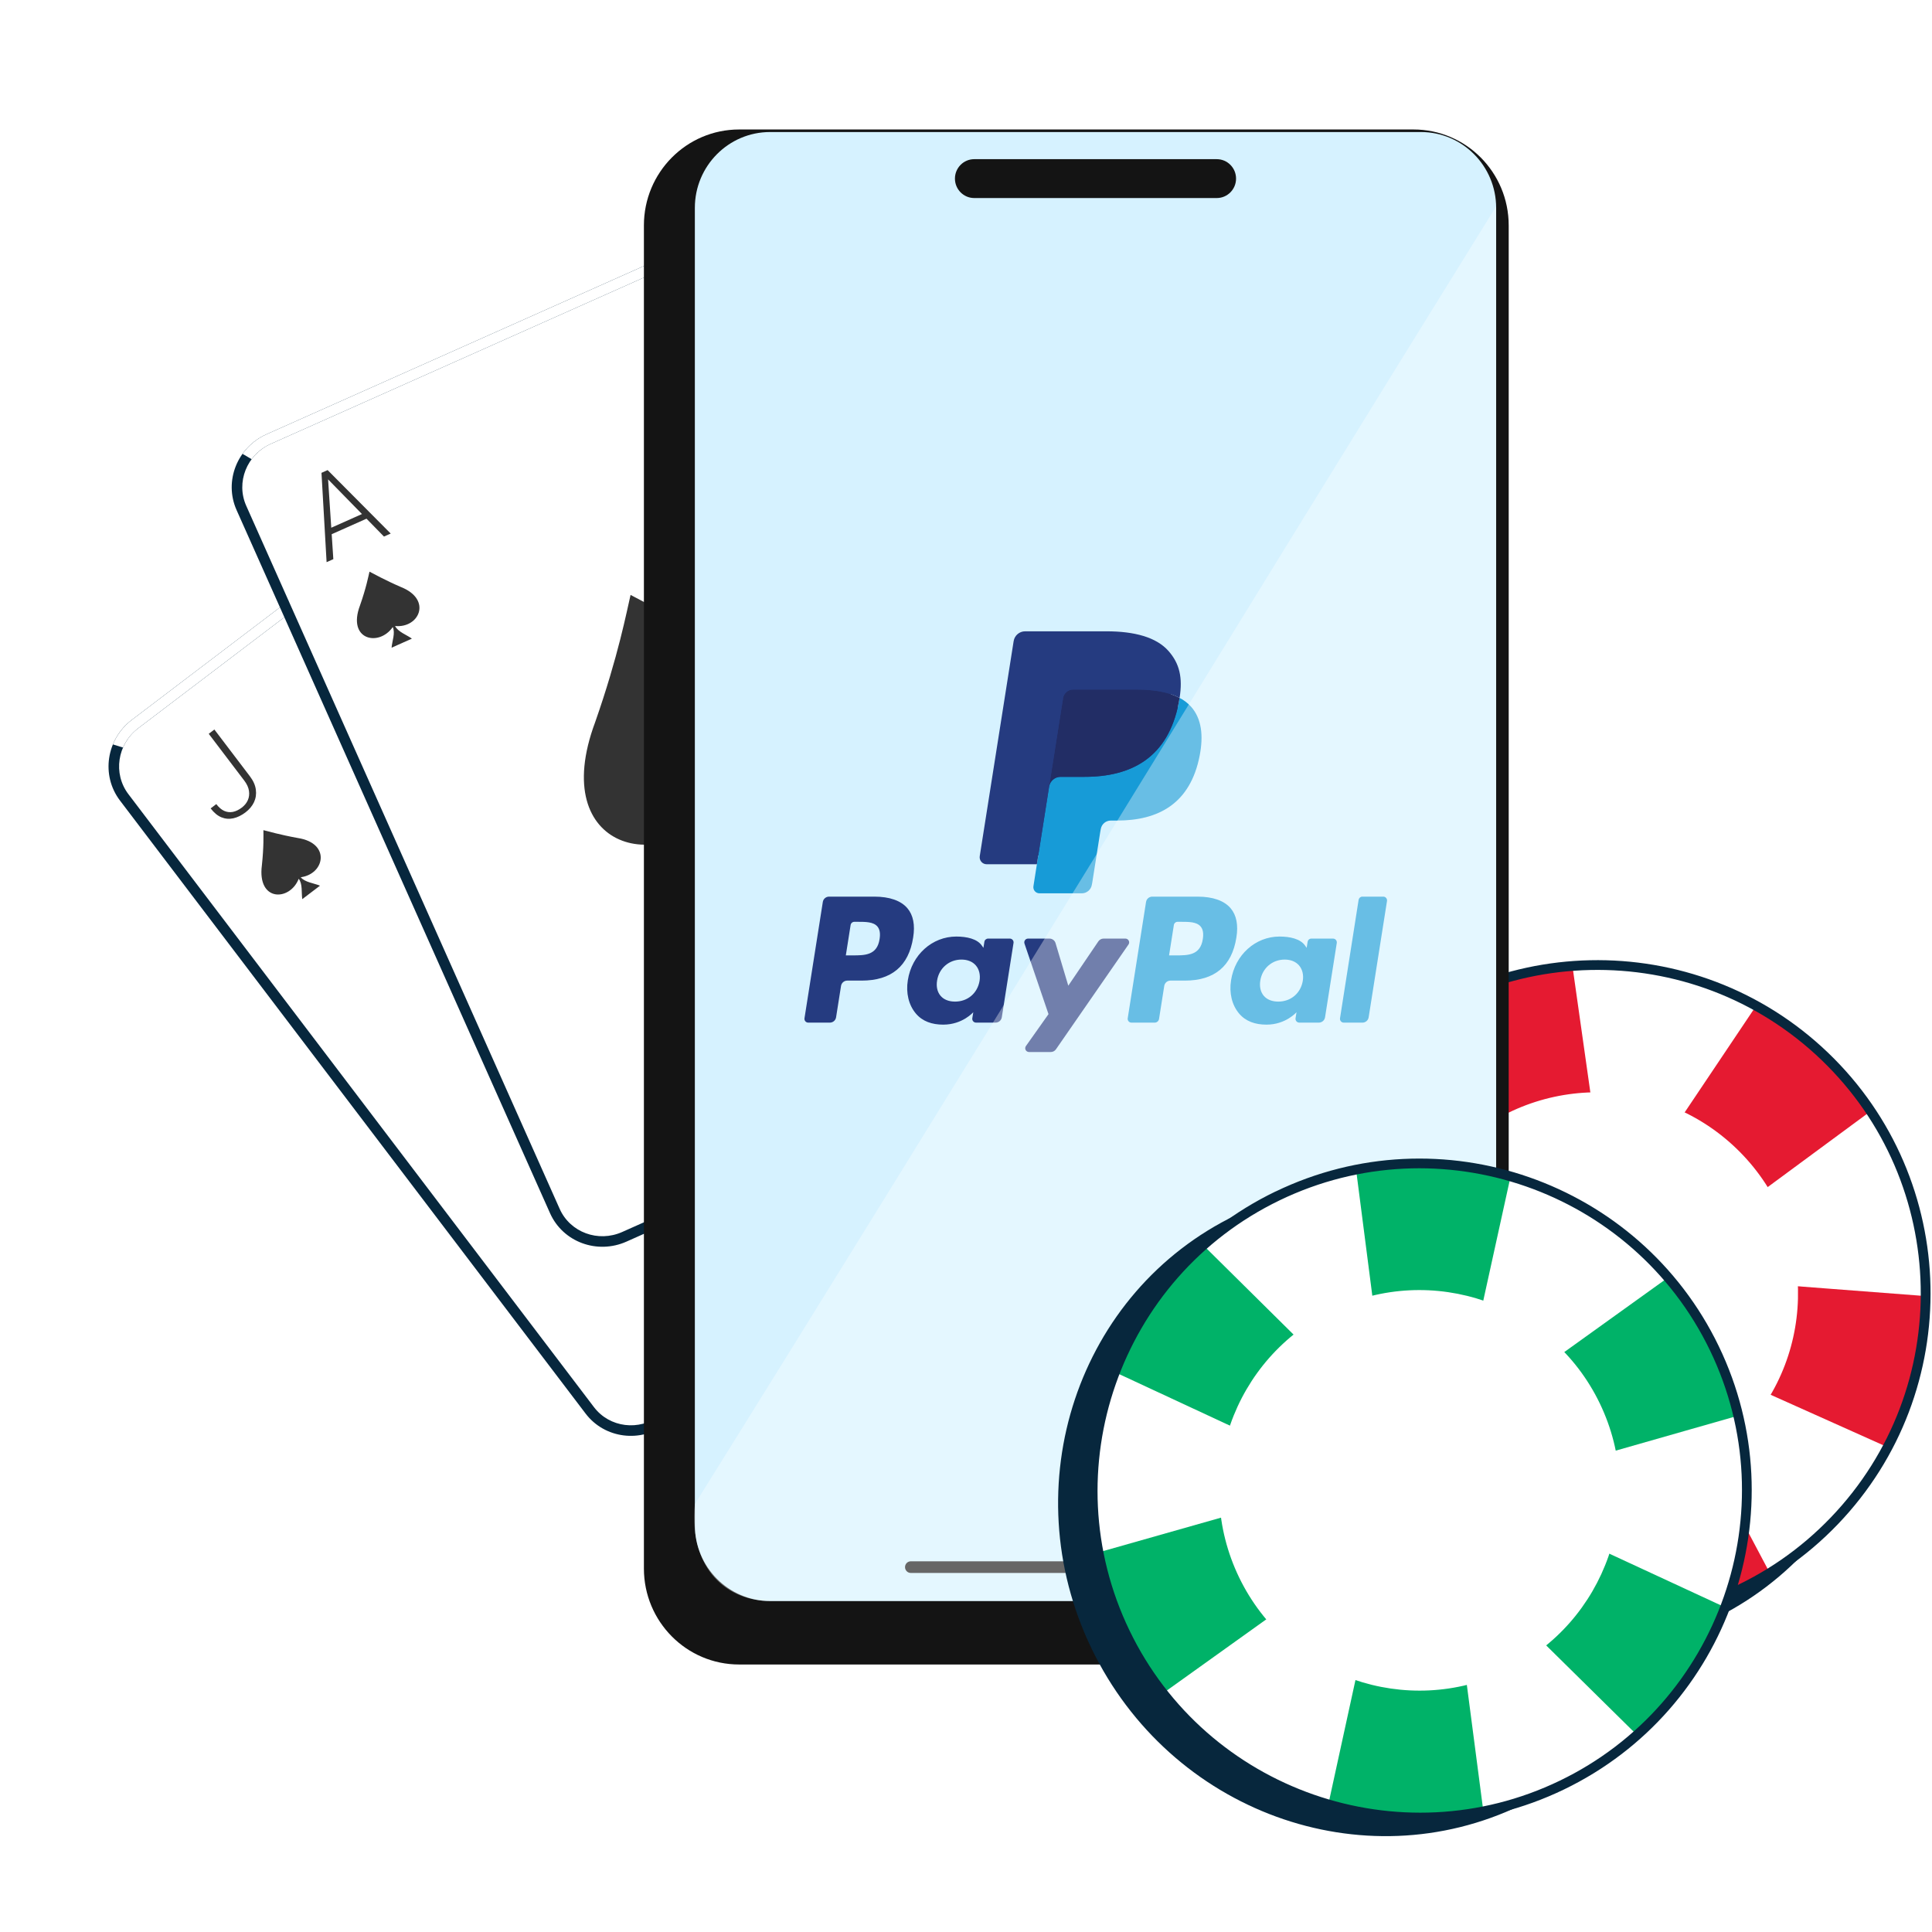<svg width="200" height="200" viewBox="0 0 200 200" fill="none" xmlns="http://www.w3.org/2000/svg">
<g clip-path="url(#clip0_250_627)">
<path d="M58.347 41.938L14.306 75.388C12.136 77.037 11.682 80.091 13.292 82.211L61.49 145.669C63.1 147.789 66.164 148.171 68.334 146.523L112.375 113.073C114.545 111.424 114.999 108.37 113.389 106.25L65.191 42.792C63.581 40.672 60.517 40.29 58.347 41.938Z" fill="white"/>
<path fill-rule="evenodd" clip-rule="evenodd" d="M53.571 95.761C51.75 110.048 64.49 109.771 67.876 101.038C69.441 103.027 68.888 106.414 69.28 108.954L76.14 103.744C73.807 102.758 70.257 102.417 68.66 100.442C77.968 99.23 80.358 87.201 67.483 85.194C60.613 83.94 55.841 82.528 54.132 82.114C54.13 83.785 54.345 88.53 53.571 95.761Z" fill="#333333"/>
<path fill-rule="evenodd" clip-rule="evenodd" d="M27.11 89.574C26.614 93.382 30.014 93.3 30.923 90.971C31.339 91.5 31.189 92.403 31.292 93.079L33.126 91.686C32.504 91.425 31.557 91.337 31.132 90.812C33.617 90.482 34.262 87.276 30.829 86.75C28.996 86.42 27.724 86.047 27.268 85.938C27.267 86.383 27.321 87.647 27.11 89.574Z" fill="#333333"/>
<path fill-rule="evenodd" clip-rule="evenodd" d="M99.571 98.888C100.066 95.08 96.667 95.162 95.758 97.491C95.341 96.962 95.491 96.059 95.388 95.383L93.555 96.776C94.176 97.037 95.123 97.125 95.548 97.65C93.064 97.98 92.418 101.186 95.852 101.712C97.684 102.042 98.956 102.415 99.412 102.524C99.414 102.079 99.359 100.815 99.571 98.888Z" fill="#333333"/>
<path d="M25.284 80.804L21.608 75.963L22.192 75.519L25.869 80.36C26.221 80.824 26.427 81.285 26.485 81.744C26.547 82.2 26.484 82.631 26.298 83.036C26.109 83.439 25.813 83.793 25.411 84.098C24.999 84.411 24.58 84.615 24.153 84.71C23.729 84.803 23.318 84.769 22.921 84.608C22.521 84.443 22.15 84.135 21.807 83.684L22.392 83.24C22.643 83.572 22.913 83.805 23.2 83.94C23.489 84.07 23.788 84.106 24.1 84.049C24.409 83.988 24.72 83.839 25.033 83.601C25.315 83.387 25.522 83.133 25.653 82.839C25.785 82.539 25.826 82.217 25.774 81.873C25.723 81.523 25.56 81.167 25.284 80.804Z" fill="#333333"/>
<path d="M101.396 107.657L105.073 112.497L104.488 112.941L100.812 108.101C100.459 107.636 100.254 107.175 100.195 106.717C100.134 106.261 100.196 105.83 100.383 105.424C100.571 105.022 100.867 104.668 101.269 104.362C101.681 104.05 102.101 103.845 102.528 103.75C102.952 103.657 103.362 103.691 103.759 103.853C104.159 104.017 104.53 104.325 104.873 104.777L104.289 105.221C104.037 104.889 103.767 104.656 103.48 104.521C103.192 104.391 102.892 104.355 102.581 104.412C102.272 104.472 101.961 104.621 101.647 104.86C101.365 105.074 101.159 105.328 101.027 105.622C100.895 105.921 100.855 106.243 100.906 106.587C100.957 106.937 101.121 107.294 101.396 107.657Z" fill="#333333"/>
<path fill-rule="evenodd" clip-rule="evenodd" d="M13.646 74.52L57.687 41.07C60.322 39.069 64.076 39.515 66.062 42.131L114.261 105.589C116.247 108.205 115.669 111.941 113.035 113.942L68.994 147.392C66.36 149.393 62.606 148.947 60.619 146.331L12.421 82.873C10.434 80.257 11.012 76.521 13.646 74.52ZM58.347 41.939L14.306 75.389C12.136 77.037 11.682 80.091 13.292 82.211L61.49 145.67C63.1 147.789 66.164 148.171 68.334 146.523L112.375 113.073C114.545 111.425 114.999 108.371 113.389 106.251L65.191 42.792C63.581 40.673 60.517 40.291 58.347 41.939Z" fill="#07273D"/>
<path d="M115.443 109.32C115.488 108.02 115.107 106.703 114.261 105.589L66.063 42.13C64.076 39.515 60.322 39.069 57.688 41.07L13.647 74.52C12.748 75.203 12.088 76.088 11.688 77.061L12.735 77.386C13.065 76.624 13.593 75.93 14.306 75.388L58.347 41.938C60.517 40.29 63.581 40.672 65.191 42.792L113.389 106.25C114.009 107.067 114.323 108.021 114.351 108.981L115.443 109.32Z" fill="white"/>
<g filter="url(#filter0_d_250_627)">
<path d="M78.547 23.431L28.035 45.95C25.546 47.059 24.407 49.929 25.491 52.36L57.938 125.142C59.022 127.573 61.918 128.645 64.407 127.535L114.918 105.017C117.407 103.907 118.546 101.037 117.462 98.606L85.015 25.824C83.932 23.393 81.035 22.321 78.547 23.431Z" fill="white"/>
<path fill-rule="evenodd" clip-rule="evenodd" d="M61.616 74.744C56.583 88.239 69.05 90.876 74.34 83.146C75.41 85.44 74.099 88.612 73.9 91.174L81.768 87.666C79.722 86.174 76.343 85.032 75.239 82.745C84.578 83.689 89.649 72.522 77.573 67.63C71.169 64.842 66.845 62.379 65.276 61.586C64.892 63.212 64.02 67.88 61.616 74.744Z" fill="#333333"/>
<path fill-rule="evenodd" clip-rule="evenodd" d="M37.264 62.682C35.913 66.276 39.242 66.972 40.658 64.912C40.943 65.522 40.591 66.367 40.537 67.049L42.64 66.111C42.095 65.715 41.193 65.413 40.899 64.804C43.393 65.051 44.753 62.076 41.53 60.78C39.821 60.041 38.668 59.388 38.249 59.178C38.145 59.611 37.91 60.854 37.264 62.682Z" fill="#333333"/>
<path fill-rule="evenodd" clip-rule="evenodd" d="M106.356 87.986C107.707 84.392 104.378 83.696 102.962 85.756C102.677 85.146 103.029 84.302 103.083 83.619L100.98 84.557C101.526 84.953 102.428 85.255 102.721 85.864C100.227 85.617 98.867 88.592 102.09 89.888C103.799 90.627 104.953 91.28 105.371 91.49C105.475 91.057 105.71 89.814 106.356 87.986Z" fill="#333333"/>
<path d="M33.937 49.221L34.506 57.883L33.809 58.194L33.28 48.948L33.765 48.732L33.937 49.221ZM39.749 55.545L33.681 49.336L33.432 48.88L33.917 48.664L40.446 55.234L39.749 55.545ZM38.013 52.972L38.27 53.548L34.057 55.426L33.801 54.85L38.013 52.972Z" fill="#333333"/>
<path d="M109.663 101.456L109.094 92.794L109.791 92.483L110.32 101.729L109.835 101.945L109.663 101.456ZM103.851 95.131L109.919 101.341L110.168 101.797L109.683 102.013L103.154 95.442L103.851 95.131ZM105.587 97.705L105.33 97.129L109.542 95.251L109.799 95.827L105.587 97.705Z" fill="#333333"/>
<path fill-rule="evenodd" clip-rule="evenodd" d="M27.591 44.954L78.102 22.435C81.124 21.088 84.677 22.379 86.014 25.379L118.461 98.161C119.799 101.161 118.384 104.666 115.362 106.013L64.851 128.532C61.829 129.879 58.276 128.588 56.939 125.588L24.492 52.806C23.154 49.806 24.569 46.301 27.591 44.954ZM78.546 23.431L28.035 45.95C25.546 47.059 24.407 49.93 25.491 52.361L57.938 125.143C59.022 127.574 61.918 128.645 64.407 127.536L114.918 105.017C117.407 103.908 118.546 101.037 117.462 98.606L85.015 25.824C83.931 23.393 81.035 22.322 78.546 23.431Z" fill="#07273D"/>
<path d="M118.761 102.063C119.102 100.808 119.032 99.438 118.462 98.16L86.015 25.378C84.677 22.378 81.124 21.088 78.103 22.435L27.591 44.954C26.56 45.413 25.716 46.124 25.105 46.981L26.05 47.536C26.545 46.869 27.217 46.314 28.035 45.95L78.547 23.431C81.036 22.322 83.932 23.393 85.016 25.824L117.463 98.606C117.88 99.542 117.968 100.543 117.776 101.484L118.761 102.063Z" fill="white"/>
</g>
<path d="M137.44 113.741C124.786 126.95 125.542 148.21 139.129 161.225C152.716 174.241 173.988 174.084 186.642 160.874C199.295 147.665 198.539 126.406 184.953 113.39C171.366 100.375 150.094 100.532 137.44 113.741Z" fill="#07273D"/>
<path d="M140.791 110.368C127.796 123.933 128.257 145.462 141.82 158.455C155.383 171.448 176.912 170.984 189.907 157.419C202.901 143.854 202.44 122.325 188.877 109.332C175.314 96.34 153.785 96.803 140.791 110.368Z" fill="white"/>
<path d="M198.071 142.881C198.814 139.961 199.153 137.032 199.127 134.153L170.667 131.973L193.645 115.031C192.291 113.005 190.707 111.088 188.875 109.334C186.7 107.25 184.318 105.515 181.796 104.122L166.579 126.811L162.789 100.079C159.917 100.237 157.014 100.765 154.148 101.693C151.733 102.479 149.474 103.513 147.371 104.75L160.195 129.059L135.417 117.909C134.017 120.424 132.908 123.155 132.165 126.075C131.541 128.534 131.207 130.997 131.13 133.434L158.161 135.549L136.308 151.607C137.81 154.063 139.643 156.372 141.818 158.456C143.649 160.21 145.633 161.711 147.715 162.977L163.75 139.152L167.871 167.893C170.297 167.658 172.736 167.169 175.147 166.387L175.151 166.383C178.017 165.455 180.675 164.173 183.094 162.613L170.373 138.597L195.459 149.837C196.555 147.661 197.447 145.34 198.071 142.881Z" fill="#E51A31"/>
<path d="M140.429 110.021C153.598 96.274 175.487 95.803 189.228 108.966C202.969 122.13 203.442 144.022 190.273 157.769C177.104 171.516 155.215 171.987 141.47 158.82C127.725 145.653 127.257 123.764 140.426 110.018L140.429 110.021ZM189.542 157.069C202.322 143.728 201.867 122.476 188.528 109.698C175.188 96.919 153.937 97.377 141.157 110.718C128.377 124.059 128.832 145.311 142.171 158.089C155.51 170.867 176.762 170.41 189.542 157.069Z" fill="#07273D"/>
<path d="M150.279 119.491C142.325 127.794 142.608 140.973 150.911 148.927C159.214 156.881 172.393 156.598 180.347 148.295C188.301 139.992 188.018 126.813 179.715 118.859C171.412 110.905 158.233 111.188 150.279 119.491Z" fill="white"/>
<path d="M151.663 120.814C158.873 113.287 170.864 113.03 178.39 120.24C185.917 127.45 186.174 139.441 178.964 146.967C171.754 154.493 159.763 154.751 152.237 147.541C144.711 140.331 144.453 128.34 151.663 120.814ZM178.132 146.17C184.904 139.101 184.662 127.843 177.593 121.072C170.525 114.3 159.267 114.542 152.495 121.611C145.724 128.679 145.965 139.937 153.034 146.709C160.103 153.48 171.361 153.239 178.132 146.17Z" fill="white"/>
<path d="M152.169 121.299C159.112 114.051 170.658 113.803 177.905 120.746C185.153 127.689 185.401 139.235 178.458 146.483C171.515 153.73 159.969 153.978 152.722 147.035C145.474 140.093 145.226 128.546 152.169 121.299ZM177.657 145.715C184.177 138.908 183.945 128.068 177.138 121.547C170.331 115.027 159.491 115.26 152.97 122.066C146.45 128.873 146.682 139.713 153.489 146.234C160.296 152.754 171.136 152.522 177.657 145.715Z" fill="white"/>
<g filter="url(#filter1_d_250_627)">
<path d="M148.311 10.424L78.5 10.424C73.057 10.424 68.644 14.871 68.644 20.356V159.395C68.644 164.881 73.057 169.328 78.5 169.328H148.311C153.754 169.328 158.167 164.881 158.167 159.395V20.356C158.167 14.871 153.754 10.424 148.311 10.424Z" fill="#141414"/>
</g>
<path d="M147.089 13.668H79.722C75.419 13.668 71.931 17.183 71.931 21.519L71.931 157.886C71.931 162.222 75.419 165.738 79.722 165.738H147.089C151.392 165.738 154.881 162.222 154.881 157.886V21.519C154.881 17.183 151.392 13.668 147.089 13.668Z" fill="#D6F2FF"/>
<path fill-rule="evenodd" clip-rule="evenodd" d="M98.855 18.489C98.855 17.378 99.749 16.477 100.852 16.477H125.959C127.062 16.477 127.956 17.378 127.956 18.489C127.956 19.6 127.062 20.501 125.959 20.501H100.852C99.749 20.501 98.855 19.6 98.855 18.489Z" fill="#141414"/>
<path fill-rule="evenodd" clip-rule="evenodd" d="M93.688 162.229C93.688 161.895 93.956 161.625 94.287 161.625H132.524C132.855 161.625 133.123 161.895 133.123 162.229C133.123 162.562 132.855 162.832 132.524 162.832H94.287C93.956 162.832 93.688 162.562 93.688 162.229Z" fill="#141414"/>
<path d="M90.513 92.819H85.822C85.666 92.819 85.516 92.875 85.398 92.976C85.28 93.077 85.202 93.216 85.178 93.37L83.28 105.41C83.272 105.466 83.275 105.523 83.29 105.577C83.306 105.632 83.333 105.682 83.37 105.725C83.406 105.768 83.452 105.802 83.504 105.826C83.555 105.849 83.611 105.862 83.667 105.862H85.907C86.062 105.862 86.213 105.806 86.331 105.705C86.449 105.604 86.527 105.464 86.551 105.31L87.063 102.063C87.087 101.909 87.165 101.769 87.283 101.668C87.401 101.567 87.551 101.512 87.706 101.512H89.191C92.281 101.512 94.065 100.015 94.53 97.049C94.74 95.751 94.539 94.732 93.932 94.018C93.266 93.234 92.083 92.819 90.513 92.819ZM91.054 97.217C90.797 98.901 89.511 98.901 88.268 98.901H87.56L88.056 95.755C88.071 95.663 88.118 95.579 88.189 95.519C88.26 95.458 88.35 95.425 88.443 95.425H88.767C89.614 95.425 90.413 95.425 90.826 95.908C91.073 96.196 91.148 96.625 91.054 97.217ZM104.535 97.162H102.289C102.196 97.162 102.106 97.196 102.035 97.256C101.964 97.317 101.917 97.4 101.903 97.493L101.803 98.121L101.646 97.894C101.16 97.187 100.075 96.951 98.993 96.951C96.511 96.951 94.39 98.833 93.978 101.472C93.763 102.789 94.068 104.048 94.814 104.926C95.499 105.734 96.478 106.07 97.644 106.07C99.644 106.07 100.753 104.783 100.753 104.783L100.653 105.408C100.644 105.464 100.647 105.521 100.663 105.575C100.678 105.63 100.705 105.68 100.741 105.723C100.778 105.766 100.824 105.801 100.875 105.825C100.926 105.848 100.982 105.861 101.039 105.861H103.062C103.217 105.861 103.368 105.805 103.486 105.704C103.604 105.603 103.682 105.463 103.706 105.31L104.92 97.614C104.929 97.558 104.926 97.501 104.911 97.447C104.895 97.393 104.869 97.342 104.832 97.299C104.795 97.256 104.75 97.222 104.699 97.198C104.648 97.175 104.592 97.162 104.535 97.162ZM101.404 101.538C101.187 102.823 100.169 103.685 98.87 103.685C98.217 103.685 97.696 103.476 97.361 103.079C97.029 102.685 96.903 102.124 97.009 101.499C97.211 100.226 98.247 99.335 99.526 99.335C100.164 99.335 100.683 99.547 101.024 99.948C101.366 100.352 101.502 100.916 101.404 101.538ZM116.5 97.162H114.242C114.136 97.162 114.031 97.189 113.937 97.239C113.843 97.288 113.762 97.361 113.702 97.449L110.589 102.039L109.269 97.628C109.229 97.493 109.146 97.375 109.033 97.292C108.921 97.208 108.784 97.162 108.643 97.162H106.425C106.363 97.162 106.302 97.177 106.246 97.205C106.191 97.234 106.143 97.275 106.106 97.326C106.07 97.376 106.046 97.435 106.037 97.496C106.028 97.558 106.034 97.621 106.054 97.68L108.541 104.983L106.203 108.286C106.161 108.345 106.137 108.414 106.132 108.485C106.127 108.557 106.141 108.629 106.174 108.693C106.207 108.756 106.257 108.81 106.318 108.847C106.38 108.885 106.45 108.904 106.522 108.904H108.777C108.882 108.904 108.986 108.879 109.079 108.83C109.172 108.781 109.252 108.711 109.312 108.624L116.821 97.777C116.861 97.718 116.885 97.649 116.89 97.578C116.894 97.507 116.879 97.436 116.846 97.372C116.813 97.309 116.763 97.256 116.702 97.219C116.641 97.182 116.571 97.162 116.5 97.162Z" fill="#253B80"/>
<path d="M123.973 92.82H119.281C119.126 92.82 118.976 92.875 118.858 92.976C118.74 93.077 118.662 93.217 118.638 93.37L116.741 105.41C116.732 105.466 116.735 105.523 116.75 105.577C116.766 105.631 116.793 105.682 116.829 105.725C116.866 105.768 116.912 105.802 116.963 105.826C117.014 105.849 117.07 105.862 117.126 105.862H119.534C119.642 105.862 119.747 105.823 119.83 105.752C119.912 105.681 119.967 105.583 119.984 105.476L120.522 102.063C120.546 101.91 120.624 101.77 120.742 101.669C120.86 101.567 121.01 101.512 121.166 101.512H122.65C125.741 101.512 127.524 100.015 127.99 97.049C128.201 95.752 127.998 94.732 127.391 94.018C126.725 93.234 125.543 92.82 123.973 92.82ZM124.514 97.217C124.258 98.902 122.972 98.902 121.728 98.902H121.021L121.518 95.755C121.532 95.663 121.579 95.579 121.65 95.519C121.721 95.458 121.811 95.425 121.904 95.425H122.228C123.075 95.425 123.874 95.425 124.287 95.908C124.534 96.197 124.608 96.625 124.514 97.217ZM137.995 97.163H135.75C135.657 97.162 135.567 97.195 135.496 97.256C135.425 97.317 135.379 97.401 135.364 97.493L135.265 98.122L135.107 97.894C134.621 97.187 133.537 96.951 132.455 96.951C129.972 96.951 127.853 98.833 127.44 101.473C127.226 102.789 127.53 104.049 128.276 104.927C128.962 105.734 129.94 106.07 131.106 106.07C133.106 106.07 134.215 104.783 134.215 104.783L134.115 105.408C134.106 105.464 134.109 105.521 134.124 105.576C134.14 105.63 134.167 105.681 134.204 105.724C134.24 105.767 134.286 105.802 134.338 105.825C134.389 105.849 134.445 105.861 134.502 105.861H136.524C136.68 105.861 136.83 105.805 136.948 105.704C137.066 105.603 137.144 105.463 137.168 105.31L138.383 97.614C138.391 97.558 138.388 97.501 138.372 97.447C138.357 97.392 138.329 97.342 138.293 97.299C138.256 97.256 138.21 97.222 138.159 97.198C138.107 97.175 138.052 97.162 137.995 97.163ZM134.864 101.539C134.648 102.823 133.628 103.685 132.329 103.685C131.678 103.685 131.156 103.476 130.821 103.079C130.489 102.685 130.364 102.124 130.468 101.499C130.672 100.226 131.706 99.335 132.986 99.335C133.624 99.335 134.142 99.548 134.484 99.948C134.827 100.352 134.963 100.917 134.864 101.539ZM140.643 93.15L138.718 105.41C138.709 105.466 138.713 105.523 138.728 105.577C138.743 105.631 138.77 105.682 138.807 105.725C138.843 105.768 138.889 105.802 138.94 105.826C138.991 105.849 139.047 105.862 139.104 105.862H141.039C141.361 105.862 141.634 105.628 141.683 105.31L143.582 93.271C143.591 93.216 143.587 93.158 143.572 93.104C143.557 93.05 143.53 92.999 143.493 92.956C143.457 92.913 143.411 92.879 143.36 92.855C143.309 92.831 143.253 92.819 143.196 92.819H141.029C140.936 92.819 140.846 92.853 140.775 92.913C140.705 92.974 140.658 93.058 140.643 93.15Z" fill="#179BD7"/>
<path d="M107.939 91.557L108.409 88.571L107.363 88.547H102.367L105.839 66.516C105.849 66.448 105.883 66.387 105.935 66.343C105.987 66.298 106.053 66.274 106.121 66.275H114.544C117.34 66.275 119.27 66.857 120.277 68.007C120.75 68.546 121.051 69.109 121.196 69.73C121.349 70.38 121.351 71.158 121.202 72.106L121.192 72.175V72.783L121.664 73.05C122.024 73.233 122.349 73.481 122.62 73.78C123.024 74.241 123.286 74.827 123.396 75.522C123.51 76.237 123.472 77.087 123.286 78.049C123.07 79.156 122.722 80.121 122.251 80.91C121.836 81.617 121.278 82.229 120.612 82.707C119.987 83.151 119.245 83.489 118.405 83.704C117.592 83.916 116.664 84.023 115.647 84.023H114.991C114.522 84.023 114.067 84.192 113.71 84.495C113.353 84.801 113.116 85.224 113.042 85.689L112.992 85.957L112.162 91.22L112.125 91.413C112.115 91.474 112.098 91.504 112.073 91.525C112.048 91.545 112.018 91.556 111.986 91.557H107.939Z" fill="#253B80"/>
<path d="M122.111 72.245C122.086 72.406 122.057 72.571 122.025 72.74C120.914 78.448 117.114 80.419 112.261 80.419H109.789C109.196 80.419 108.696 80.851 108.603 81.437L107.338 89.468L106.98 91.745C106.965 91.835 106.971 91.927 106.996 92.015C107.02 92.103 107.064 92.185 107.123 92.254C107.183 92.324 107.256 92.38 107.339 92.418C107.422 92.457 107.512 92.476 107.604 92.476H111.987C112.506 92.476 112.947 92.099 113.028 91.587L113.071 91.364L113.897 86.122L113.95 85.835C114.031 85.32 114.472 84.943 114.991 84.943H115.647C119.893 84.943 123.218 83.217 124.189 78.224C124.595 76.138 124.385 74.396 123.311 73.171C122.971 72.792 122.564 72.478 122.111 72.245Z" fill="#179BD7"/>
<path d="M120.949 71.781C120.595 71.678 120.234 71.598 119.869 71.541C119.148 71.43 118.42 71.377 117.69 71.382H111.089C110.837 71.382 110.594 71.472 110.403 71.635C110.213 71.799 110.086 72.025 110.048 72.274L108.643 81.177L108.603 81.436C108.647 81.153 108.79 80.895 109.008 80.708C109.226 80.522 109.503 80.419 109.789 80.419H112.26C117.114 80.419 120.914 78.446 122.025 72.739C122.058 72.57 122.086 72.406 122.111 72.245C121.818 72.091 121.513 71.962 121.198 71.859C121.115 71.832 121.033 71.806 120.949 71.781Z" fill="#222D65"/>
<path d="M110.048 72.273C110.086 72.025 110.212 71.798 110.403 71.635C110.594 71.471 110.837 71.382 111.088 71.382H117.69C118.472 71.382 119.202 71.434 119.869 71.541C120.319 71.612 120.764 71.719 121.198 71.859C121.526 71.968 121.831 72.096 122.112 72.244C122.442 70.135 122.109 68.699 120.97 67.398C119.713 65.966 117.446 65.353 114.545 65.353H106.122C105.529 65.353 105.023 65.785 104.932 66.372L101.423 88.629C101.407 88.733 101.413 88.838 101.442 88.939C101.47 89.04 101.52 89.133 101.588 89.213C101.656 89.293 101.74 89.356 101.835 89.4C101.93 89.444 102.033 89.467 102.137 89.467H107.337L108.643 81.176L110.048 72.273Z" fill="#253B80"/>
<path d="M154.881 157.886L154.881 21.361C127.18 66.017 98.041 113.864 71.931 155.7C71.303 162.618 75.419 165.738 79.722 165.738H147.089C151.392 165.738 154.881 162.223 154.881 157.886Z" fill="white" fill-opacity="0.35"/>
<path d="M127.956 125.779C111.554 133.694 104.857 153.787 112.999 170.659C121.14 187.53 141.037 194.79 157.439 186.875C173.842 178.959 180.538 158.866 172.397 141.995C164.256 125.124 144.359 117.864 127.956 125.779Z" fill="#07273D"/>
<path d="M132.257 123.799C115.413 131.928 108.347 152.17 116.474 169.012C124.601 185.854 144.844 192.917 161.688 184.789C178.532 176.661 185.598 156.418 177.471 139.577C169.344 122.735 149.101 115.671 132.257 123.799Z" fill="white"/>
<path d="M174.365 174.07C176.075 171.605 177.411 168.991 178.389 166.297L152.601 154.354L179.933 146.552C179.376 144.191 178.566 141.85 177.468 139.576C176.165 136.875 174.547 134.427 172.679 132.25L150.586 148.115L156.358 121.861C153.624 121.009 150.732 120.49 147.736 120.358C145.21 120.251 142.743 120.428 140.35 120.85L143.848 147.99L124.618 128.962C122.437 130.82 120.452 132.982 118.742 135.446C117.303 137.523 116.134 139.704 115.214 141.95L139.691 153.335L113.716 160.704C114.262 163.518 115.168 166.311 116.471 169.012C117.568 171.286 118.896 173.376 120.398 175.282L143.65 158.642L137.487 186.886C139.832 187.511 142.277 187.904 144.798 188.014L144.803 188.011C147.799 188.144 150.725 187.873 153.524 187.261L150.021 160.43L169.507 179.649C171.287 178.001 172.927 176.146 174.365 174.07Z" fill="#00B268"/>
<path d="M132.04 123.35C149.11 115.112 169.692 122.294 177.926 139.357C186.16 156.42 178.977 177.005 161.908 185.243C144.838 193.48 124.256 186.298 116.02 169.231C107.784 152.163 114.968 131.583 132.038 123.345L132.04 123.35ZM161.47 184.335C178.035 176.341 185.011 156.359 177.018 139.795C169.025 123.232 149.042 116.259 132.476 124.253C115.91 132.247 108.935 152.229 116.928 168.792C124.921 185.356 144.904 192.329 161.47 184.335Z" fill="#07273D"/>
<path d="M137.931 135.612C127.621 140.588 123.296 152.979 128.271 163.289C133.246 173.599 145.638 177.924 155.948 172.949C166.258 167.973 170.583 155.582 165.607 145.272C160.632 134.962 148.241 130.637 137.931 135.612Z" fill="white"/>
<path d="M138.761 137.328C148.106 132.818 159.381 136.753 163.891 146.099C168.401 155.444 164.466 166.719 155.12 171.229C145.774 175.739 134.5 171.804 129.99 162.458C125.48 153.112 129.415 141.838 138.761 137.328ZM154.622 170.196C163.399 165.96 167.093 155.375 162.858 146.597C158.622 137.82 148.037 134.125 139.259 138.361C130.482 142.597 126.787 153.182 131.023 161.959C135.259 170.737 145.844 174.431 154.622 170.196Z" fill="white"/>
<path d="M139.064 137.957C148.063 133.614 158.92 137.403 163.262 146.402C167.605 155.402 163.816 166.258 154.817 170.601C145.817 174.944 134.961 171.155 130.618 162.155C126.275 153.156 130.064 142.299 139.064 137.957ZM154.337 169.606C162.789 165.527 166.346 155.334 162.267 146.882C158.189 138.43 147.996 134.873 139.544 138.951C131.092 143.03 127.534 153.223 131.613 161.675C135.692 170.127 145.884 173.685 154.337 169.606Z" fill="white"/>
</g>
<defs>
<filter id="filter0_d_250_627" x="19.241" y="17.157" width="104.472" height="116.653" filterUnits="userSpaceOnUse" color-interpolation-filters="sRGB">
<feFlood flood-opacity="0" result="BackgroundImageFix"/>
<feColorMatrix in="SourceAlpha" type="matrix" values="0 0 0 0 0 0 0 0 0 0 0 0 0 0 0 0 0 0 127 0" result="hardAlpha"/>
<feOffset/>
<feGaussianBlur stdDeviation="2.373"/>
<feComposite in2="hardAlpha" operator="out"/>
<feColorMatrix type="matrix" values="0 0 0 0 0 0 0 0 0 0 0 0 0 0 0 0 0 0 0.3 0"/>
<feBlend mode="normal" in2="BackgroundImageFix" result="effect1_dropShadow_250_627"/>
<feBlend mode="normal" in="SourceGraphic" in2="effect1_dropShadow_250_627" result="shape"/>
</filter>
<filter id="filter1_d_250_627" x="64.671" y="10.424" width="93.496" height="163.87" filterUnits="userSpaceOnUse" color-interpolation-filters="sRGB">
<feFlood flood-opacity="0" result="BackgroundImageFix"/>
<feColorMatrix in="SourceAlpha" type="matrix" values="0 0 0 0 0 0 0 0 0 0 0 0 0 0 0 0 0 0 127 0" result="hardAlpha"/>
<feOffset dx="-1.987" dy="2.98"/>
<feGaussianBlur stdDeviation="0.993"/>
<feComposite in2="hardAlpha" operator="out"/>
<feColorMatrix type="matrix" values="0 0 0 0 0 0 0 0 0 0 0 0 0 0 0 0 0 0 0.25 0"/>
<feBlend mode="normal" in2="BackgroundImageFix" result="effect1_dropShadow_250_627"/>
<feBlend mode="normal" in="SourceGraphic" in2="effect1_dropShadow_250_627" result="shape"/>
</filter>
<clipPath id="clip0_250_627">
<rect width="200" height="200" fill="white"/>
</clipPath>
</defs>
</svg>
